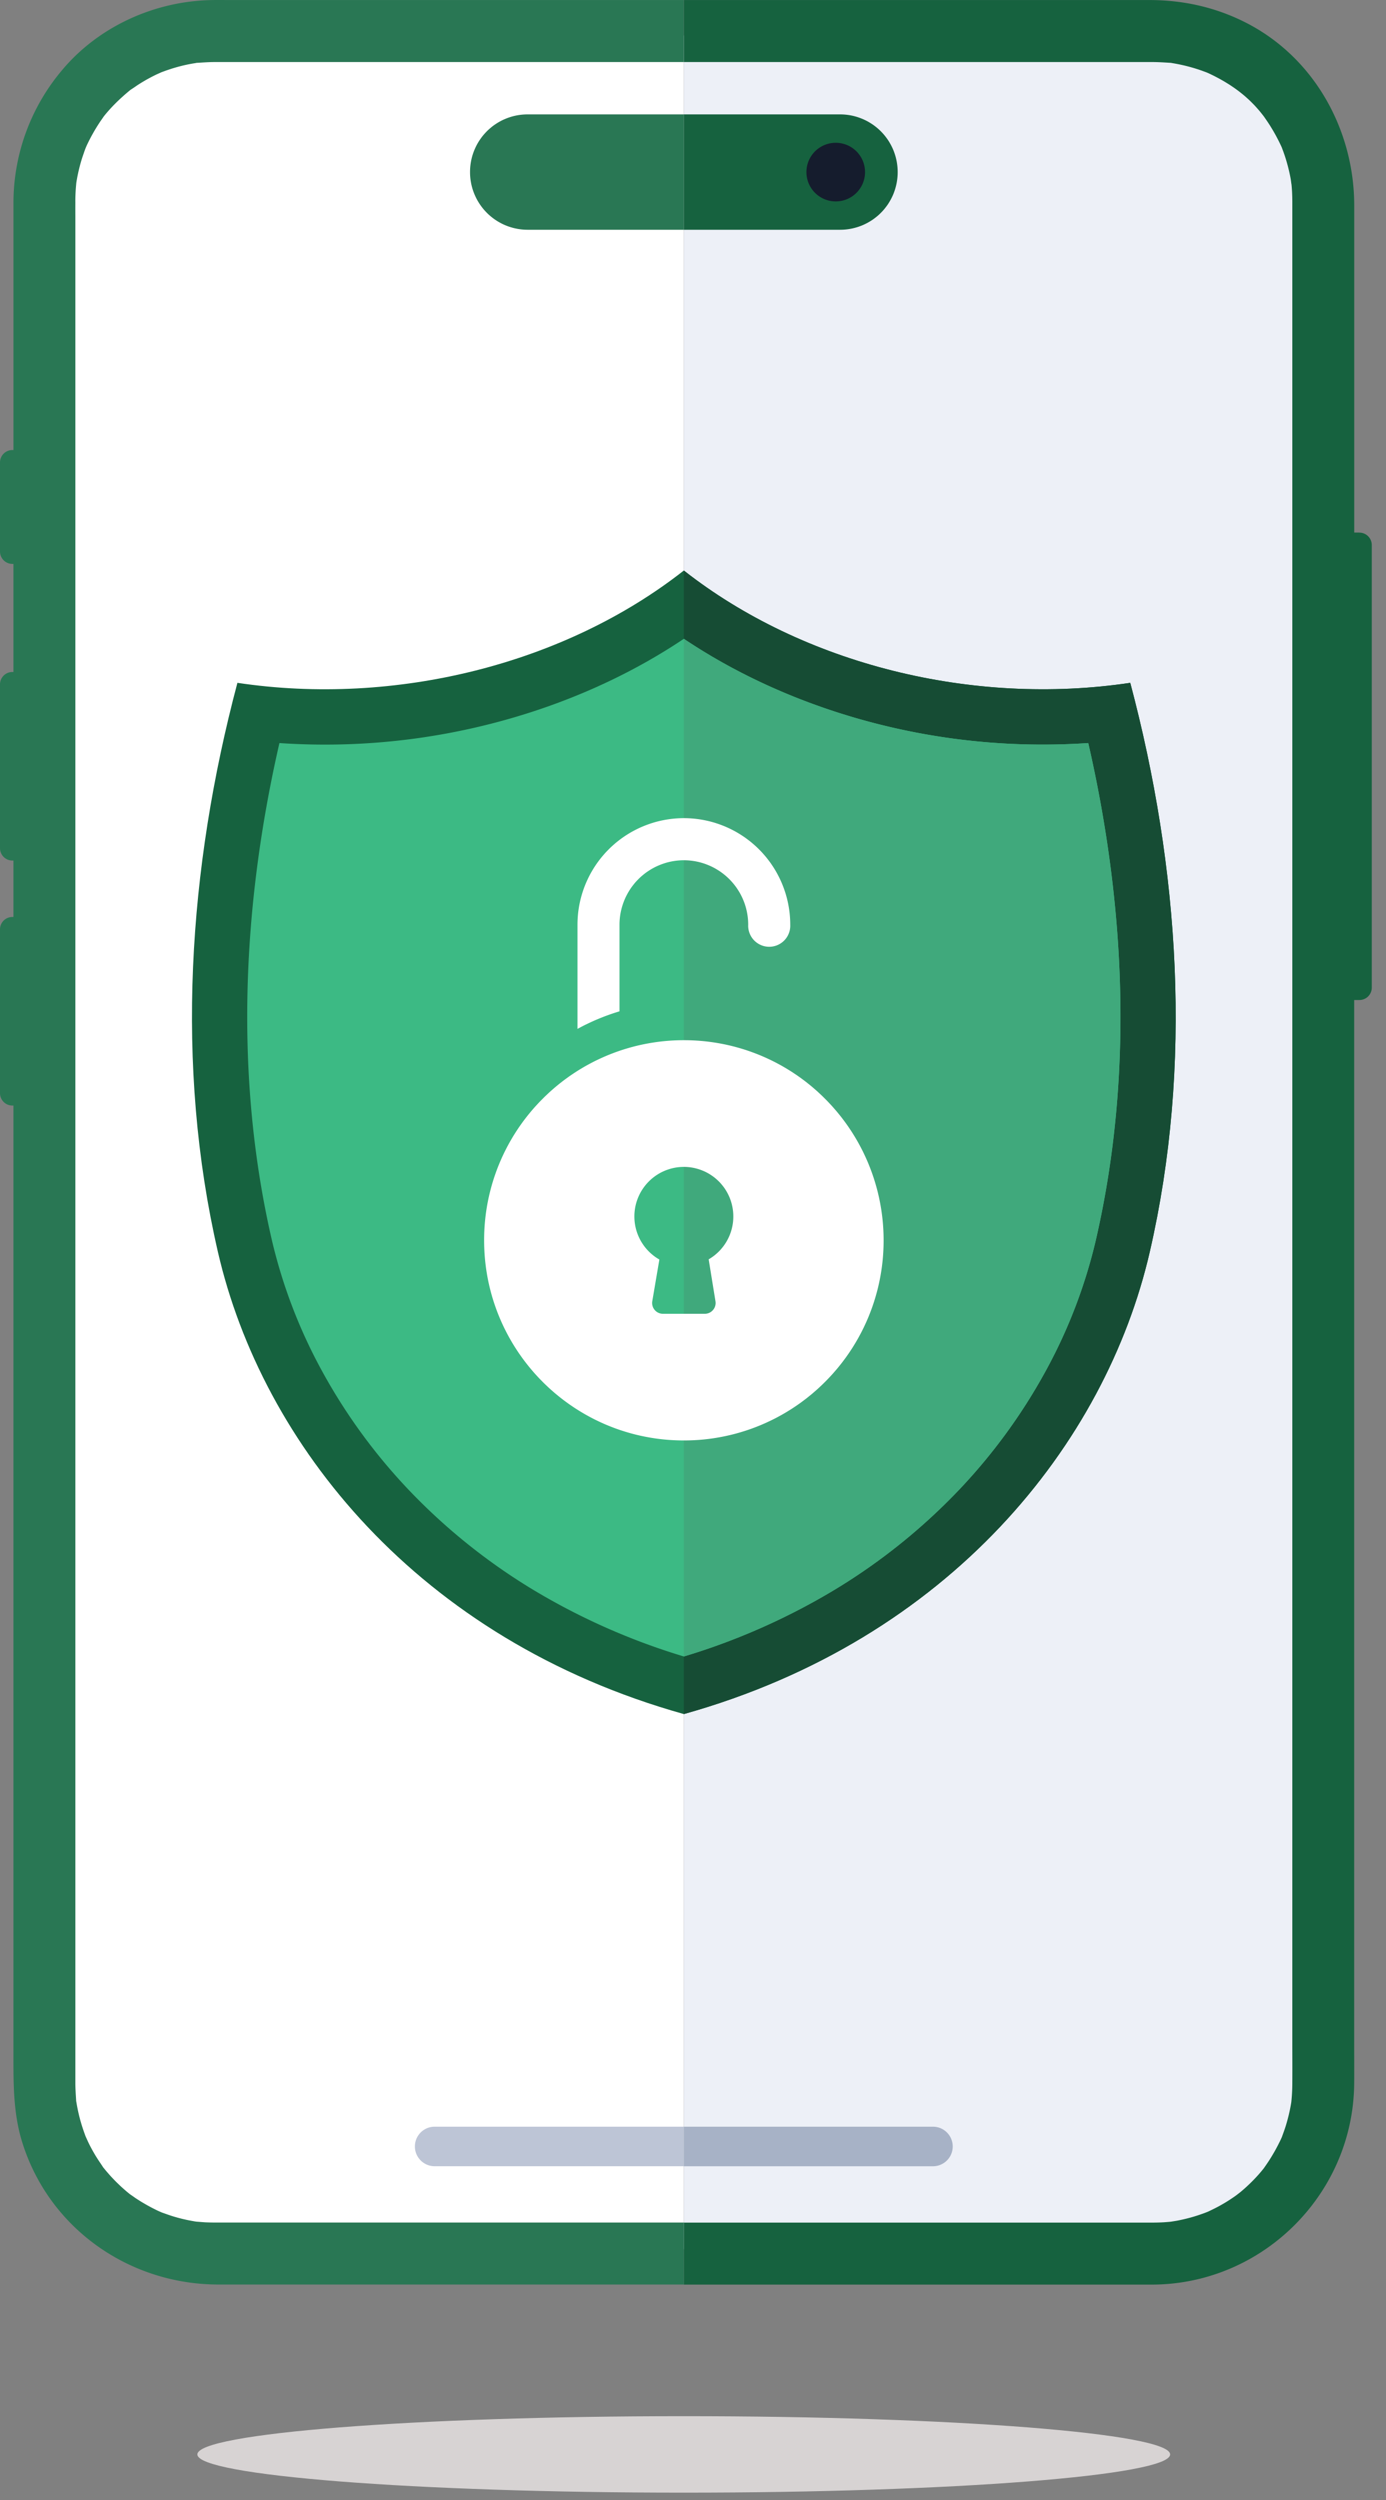 <svg xmlns="http://www.w3.org/2000/svg" width="61" height="110" fill="none" viewBox="0 0 61 110"><rect x="0" y="0" width="61" height="110" fill="#808080" stroke="none"/><g clip-path="url(#a)"><path fill="#fff" d="M30.097 1.563v97.392H9.854c-4.387 0-7.944-3.563-7.944-7.958V9.52c0-4.395 3.557-7.957 7.944-7.957z"/><path fill="#edf0f7" d="M58.283 9.52v81.477c0 4.394-3.558 7.957-7.945 7.957H30.096V1.564h20.242c4.387 0 7.945 3.562 7.945 7.957z"/><path fill="#297754" d="M30.097 5.033v5.076H23.22a2.536 2.536 0 0 1-2.533-2.538 2.533 2.533 0 0 1 2.534-2.538z"/><path fill="#16623f" d="M39.508 7.57a2.533 2.533 0 0 1-2.534 2.539h-6.878V5.033h6.878a2.536 2.536 0 0 1 2.534 2.538"/><path fill="#151c2d" d="M36.783 8.862a1.29 1.29 0 1 0-.002-2.58 1.29 1.29 0 0 0 .002 2.58"/><path fill="#bdc5d6" d="M30.097 93.57v1.74H19.13a.87.87 0 0 1 0-1.74z"/><path fill="#a7b2c6" d="M41.931 94.44a.87.87 0 0 1-.869.871H30.096v-1.74h10.966c.48 0 .869.39.869.87"/><path fill="#16623f" d="M50.603 55.085c-1.942 8.427-8.792 17.049-20.506 20.331-11.714-3.282-18.564-11.904-20.506-20.33-1.895-8.22-1.309-16.886.858-25.043 6.945 1.04 14.4-.82 19.648-4.942 5.248 4.122 12.703 5.982 19.648 4.942 2.167 8.157 2.753 16.823.858 25.042"/><path fill="#164c34" d="M50.602 55.085c-1.942 8.427-8.792 17.049-20.506 20.331V25.101c5.247 4.122 12.703 5.982 19.648 4.942 2.167 8.157 2.753 16.823.858 25.042"/><path fill="#3cba84" d="M48.236 54.538a22.8 22.8 0 0 1-2.149 5.665 25 25 0 0 1-3.837 5.304 26.4 26.4 0 0 1-5.535 4.45 29.2 29.2 0 0 1-6.617 2.925 29.2 29.2 0 0 1-6.617-2.925 26.4 26.4 0 0 1-5.535-4.449 25 25 0 0 1-3.838-5.305 22.8 22.8 0 0 1-2.148-5.664c-.864-3.747-1.212-7.748-1.034-11.893.138-3.24.6-6.589 1.372-9.953a29.5 29.5 0 0 0 11.205-1.402c2.395-.787 4.613-1.858 6.594-3.185 1.981 1.327 4.2 2.398 6.594 3.185a29.5 29.5 0 0 0 11.206 1.402c.771 3.364 1.233 6.713 1.372 9.953.178 4.145-.17 8.146-1.034 11.893z"/><path fill="#40a97c" d="M48.234 54.538a22.8 22.8 0 0 1-2.149 5.665 25 25 0 0 1-3.837 5.304 26.4 26.4 0 0 1-5.535 4.45 29.2 29.2 0 0 1-6.617 2.925V28.105c1.981 1.327 4.199 2.398 6.594 3.185a29.5 29.5 0 0 0 11.205 1.402c.772 3.364 1.234 6.713 1.373 9.953.177 4.144-.171 8.146-1.034 11.892z"/><path fill="#fff" d="M36.314 48.346a8.75 8.75 0 0 0-6.216-2.579 8.76 8.76 0 0 0-6.217 2.579 8.78 8.78 0 0 0-2.574 6.226c0 4.862 3.936 8.805 8.79 8.805a8.76 8.76 0 0 0 6.217-2.579 8.78 8.78 0 0 0 2.575-6.226 8.8 8.8 0 0 0-2.575-6.226m-5.124 7.063.299 1.844a.475.475 0 0 1-.468.551h-1.846a.475.475 0 0 1-.467-.554l.312-1.833a2.18 2.18 0 0 1-1.1-1.896 2.18 2.18 0 0 1 2.178-2.18 2.18 2.18 0 0 1 2.177 2.18 2.18 2.18 0 0 1-1.085 1.887m3.59-14.721a.926.926 0 1 1-1.85 0 2.84 2.84 0 0 0-2.832-2.838 2.84 2.84 0 0 0-2.833 2.838v3.809a9.7 9.7 0 0 0-1.849.773v-4.582a4.69 4.69 0 0 1 4.682-4.69 4.69 4.69 0 0 1 4.682 4.69"/><path fill="#16623f" d="M59.83 23.432h-.228V9.04c-.003-3.332-1.763-6.514-4.773-8.045-1.32-.672-2.745-.991-4.225-.993H30.097V2.73h20.665c.228.002.454.016.681.03l.091.005.08.015q.228.038.455.09.384.087.756.215l.264.095.074.031q.147.068.29.14c.91.463 1.614 1.026 2.188 1.795.009.016.135.195.163.238a8 8 0 0 1 .608 1.1l.001.004.01.022.023.052-.028-.062.062.166a7.5 7.5 0 0 1 .325 1.206c.009.05.031.231.035.243v-.013q.016.17.026.343.01.207.011.413v80.897c0 .626.005 1.254 0 1.88v.03a8 8 0 0 1-.043.807v.007a7.5 7.5 0 0 1-.269 1.129q-.062.185-.13.369l-.017.049-.047.103a8 8 0 0 1-.603 1.061c-.027.041-.142.201-.133.194-.3.382-.648.732-1.018 1.044-.036.03-.17.132-.184.145h-.001a7 7 0 0 1-.92.567q-.173.088-.349.17c-.003 0-.028.011-.054.022l-.16.06a7.4 7.4 0 0 1-1.14.313c-.045.009-.215.035-.276.045l-.09.009-.203.016q-.24.014-.478.015H30.096v2.728h20.666c4.841-.044 8.804-4.006 8.838-8.859.005-.572 0-1.144 0-1.716V43.999h.23a.545.545 0 0 0 .544-.546V23.98a.545.545 0 0 0-.544-.545zm-2.992 69.019-.002.015z"/><path fill="#297754" d="M3.316 8.856a8 8 0 0 1 .025-.616l.016-.18.008-.058q.022-.132.047-.262a8 8 0 0 1 .195-.765q.062-.187.127-.37l.03-.08.057-.133a8 8 0 0 1 .567-1.009c.028-.043.166-.237.166-.243.328-.418.713-.79 1.12-1.13l.06-.05.07-.046c.108-.07.212-.145.32-.214q.354-.224.73-.407c.041-.02.205-.093.253-.115.056-.02.217-.08.26-.093a7 7 0 0 1 1.212-.305l.079-.015.09-.004c.228-.015.454-.03.682-.031q.399-.001.798 0h19.868V.002H10.143c-.329 0-.658-.007-.987.005C6.723.095 4.328 1.19 2.75 3.065a9.05 9.05 0 0 0-2.157 5.8v10.936H.545a.545.545 0 0 0-.545.545v3.919c0 .302.244.546.545.546h.047v4.755H.545A.545.545 0 0 0 0 30.11v7.207c0 .301.244.545.545.545h.047v2.483H.545A.545.545 0 0 0 0 40.89v7.207c0 .301.244.545.545.545h.047v41.984c0 1.232.015 2.444.39 3.642 1.184 3.783 4.706 6.243 8.628 6.247h20.487v-2.728H9.435a10 10 0 0 1-.414-.01c-.05-.003-.296-.024-.356-.027l-.084-.011q-.132-.023-.262-.048a7 7 0 0 1-.764-.196c-.125-.039-.247-.085-.37-.127l-.08-.03-.132-.058a8 8 0 0 1-1.007-.567c-.043-.03-.237-.168-.243-.168a7.5 7.5 0 0 1-1.128-1.12c-.027-.032-.041-.05-.051-.06l-.046-.072c-.07-.107-.144-.211-.213-.32a7 7 0 0 1-.406-.73l-.115-.255c-.02-.055-.079-.217-.093-.26a7.4 7.4 0 0 1-.305-1.213l-.015-.08c0-.013 0-.04-.004-.09-.014-.228-.029-.455-.03-.682V9.5q-.002-.305 0-.61z"/><path fill="#d7d3d3" d="M30.093 109.672c11.823 0 21.407-.753 21.407-1.682s-9.584-1.683-21.407-1.683-21.407.754-21.407 1.683 9.584 1.682 21.407 1.682"/></g><defs><clipPath id="a"><path fill="#fff" d="M0 0h60.376v110H0z"/></clipPath></defs></svg>